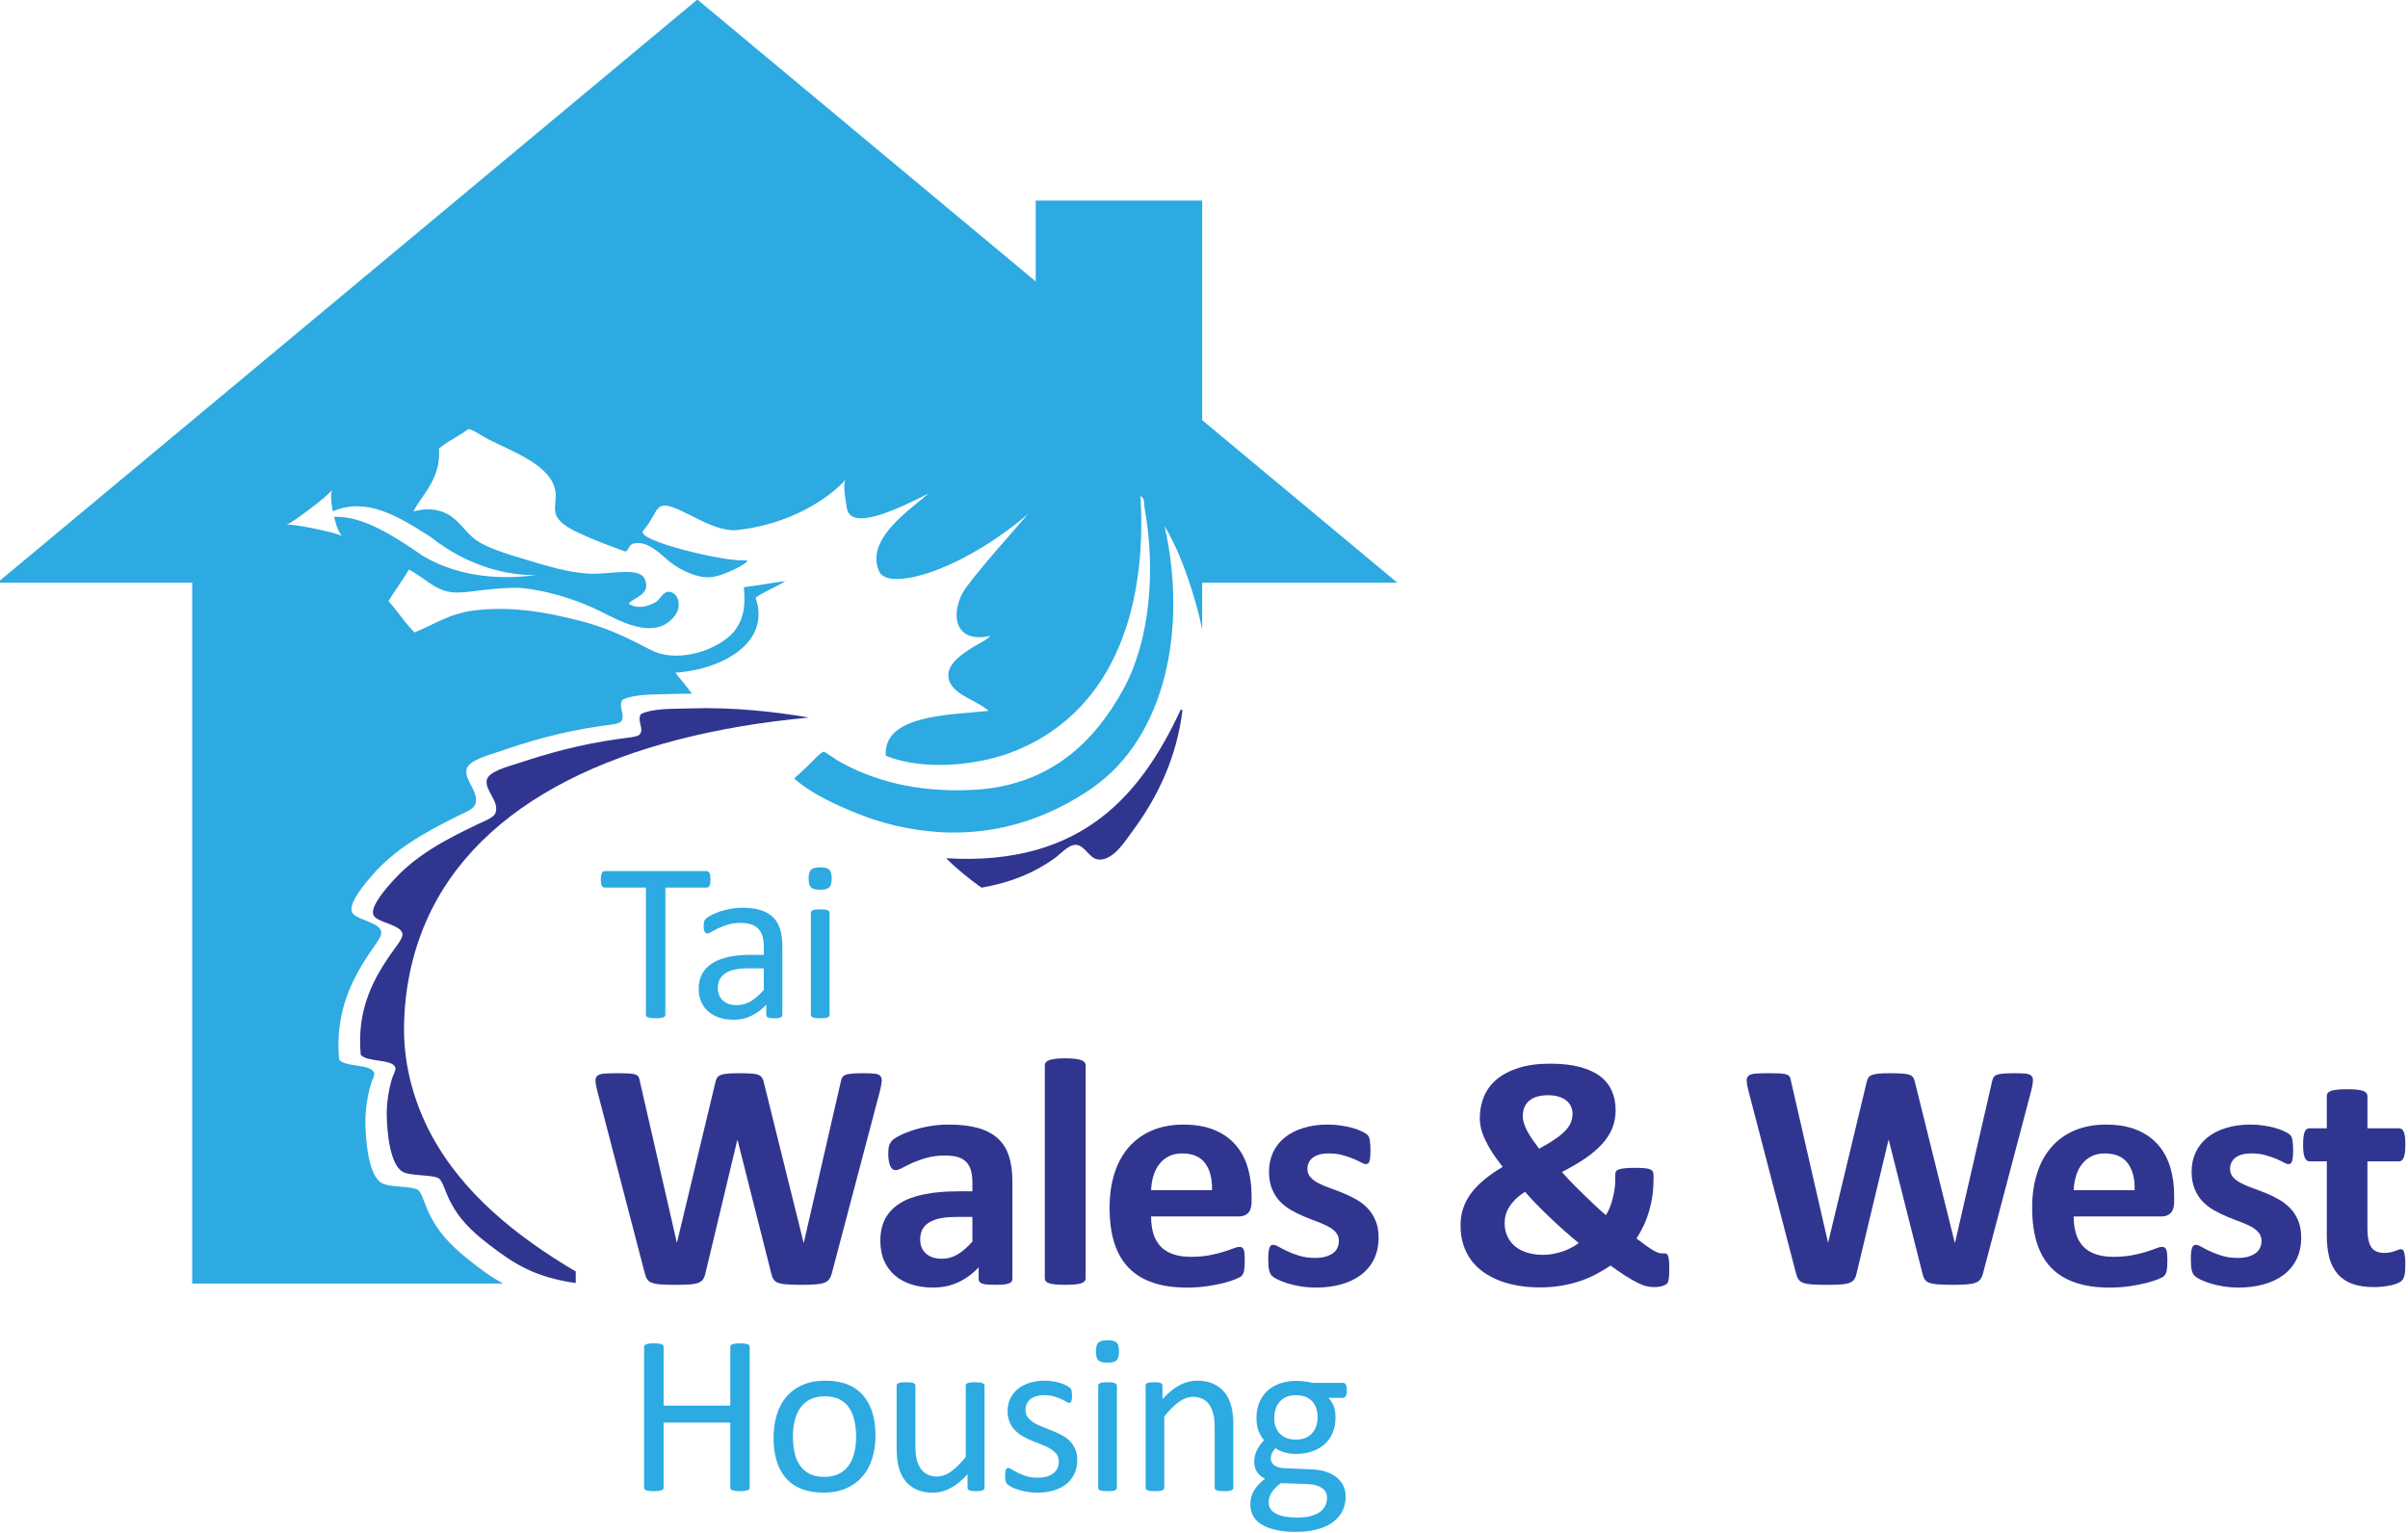 <?xml version="1.0" encoding="utf-8"?>
<!-- Generator: Adobe Illustrator 16.0.0, SVG Export Plug-In . SVG Version: 6.00 Build 0)  -->
<!DOCTYPE svg PUBLIC "-//W3C//DTD SVG 1.1//EN" "http://www.w3.org/Graphics/SVG/1.1/DTD/svg11.dtd">
<svg version="1.1" id="Layer_1" xmlns="http://www.w3.org/2000/svg" xmlns:xlink="http://www.w3.org/1999/xlink" x="0px" y="0px"
	 width="300px" height="191px" viewBox="0 0 300 191" enable-background="new 0 0 300 191" xml:space="preserve">
<path fill="#2CAAE1" d="M88.516,109.596c0,0.18-0.012,0.334-0.031,0.467c-0.017,0.135-0.051,0.238-0.091,0.316
	c-0.044,0.08-0.091,0.142-0.155,0.175c-0.061,0.038-0.129,0.058-0.207,0.058h-5.136v15.835c0,0.075-0.015,0.139-0.055,0.192
	c-0.038,0.059-0.105,0.102-0.199,0.136c-0.091,0.034-0.216,0.064-0.371,0.084c-0.155,0.023-0.351,0.038-0.583,0.038
	c-0.228,0-0.419-0.015-0.583-0.038c-0.158-0.02-0.287-0.05-0.377-0.084c-0.099-0.034-0.162-0.077-0.2-0.136
	c-0.041-0.054-0.058-0.117-0.058-0.192v-15.835h-5.133c-0.077,0-0.145-0.02-0.206-0.058c-0.061-0.033-0.11-0.095-0.148-0.175
	c-0.04-0.078-0.067-0.182-0.091-0.316c-0.026-0.133-0.038-0.287-0.038-0.467s0.011-0.335,0.038-0.471
	c0.023-0.138,0.051-0.248,0.091-0.332c0.038-0.086,0.087-0.146,0.148-0.184c0.061-0.035,0.129-0.055,0.206-0.055h12.695
	c0.078,0,0.146,0.02,0.207,0.055c0.064,0.038,0.11,0.098,0.155,0.184c0.04,0.084,0.074,0.194,0.091,0.332
	C88.504,109.261,88.516,109.416,88.516,109.596"/>
<path fill="#2CAAE1" d="M97.468,126.471c0,0.115-0.036,0.199-0.11,0.258c-0.074,0.055-0.18,0.098-0.312,0.123
	c-0.13,0.028-0.323,0.045-0.577,0.045c-0.243,0-0.439-0.017-0.587-0.045c-0.145-0.025-0.25-0.068-0.315-0.123
	c-0.064-0.059-0.101-0.143-0.101-0.258v-1.27c-0.554,0.592-1.172,1.054-1.856,1.385c-0.68,0.332-1.402,0.494-2.162,0.494
	c-0.669,0-1.273-0.09-1.813-0.262c-0.541-0.174-1.003-0.425-1.385-0.76c-0.377-0.331-0.678-0.729-0.887-1.209
	c-0.213-0.479-0.318-1.025-0.318-1.637c0-0.718,0.148-1.334,0.436-1.861c0.292-0.526,0.714-0.967,1.256-1.313
	c0.547-0.349,1.217-0.612,2.003-0.782c0.79-0.179,1.682-0.263,2.668-0.263h1.75v-0.988c0-0.487-0.051-0.922-0.154-1.299
	c-0.104-0.374-0.272-0.689-0.503-0.938c-0.232-0.254-0.526-0.436-0.894-0.561c-0.37-0.133-0.818-0.197-1.355-0.197
	c-0.574,0-1.086,0.068-1.547,0.21c-0.455,0.132-0.854,0.284-1.199,0.45c-0.345,0.165-0.628,0.316-0.861,0.449
	c-0.229,0.138-0.402,0.205-0.513,0.205c-0.078,0-0.142-0.021-0.2-0.054c-0.054-0.04-0.108-0.095-0.148-0.169
	c-0.044-0.078-0.071-0.173-0.092-0.29c-0.02-0.118-0.026-0.247-0.026-0.389c0-0.235,0.013-0.423,0.048-0.558
	c0.033-0.139,0.111-0.268,0.239-0.389s0.348-0.266,0.66-0.433c0.31-0.161,0.665-0.313,1.07-0.452c0.4-0.131,0.847-0.247,1.331-0.338
	c0.475-0.087,0.958-0.132,1.448-0.132c0.915,0,1.688,0.106,2.33,0.309c0.642,0.21,1.156,0.513,1.55,0.912
	c0.396,0.4,0.68,0.898,0.862,1.489c0.182,0.59,0.266,1.282,0.266,2.072V126.471z M95.156,120.672h-1.991
	c-0.638,0-1.195,0.056-1.664,0.166c-0.47,0.104-0.862,0.264-1.172,0.48c-0.307,0.209-0.538,0.461-0.683,0.764
	c-0.145,0.293-0.219,0.631-0.219,1.019c0,0.654,0.209,1.183,0.628,1.575c0.419,0.387,1.002,0.583,1.756,0.583
	c0.612,0,1.179-0.155,1.702-0.466c0.521-0.311,1.07-0.783,1.643-1.426V120.672z"/>
<path fill="#2CAAE1" d="M103.619,109.472c0,0.542-0.101,0.913-0.31,1.113c-0.206,0.196-0.589,0.295-1.141,0.295
	c-0.544,0-0.923-0.096-1.122-0.288c-0.203-0.191-0.305-0.557-0.305-1.094c0-0.544,0.102-0.918,0.312-1.114
	c0.206-0.2,0.583-0.297,1.141-0.297c0.547,0,0.918,0.097,1.121,0.29C103.518,108.568,103.619,108.934,103.619,109.472
	 M103.352,126.458c0,0.074-0.02,0.138-0.056,0.192c-0.038,0.05-0.099,0.094-0.187,0.136c-0.084,0.032-0.2,0.06-0.351,0.084
	c-0.148,0.017-0.341,0.026-0.577,0.026c-0.226,0-0.412-0.01-0.564-0.026c-0.148-0.024-0.271-0.052-0.358-0.084
	c-0.092-0.042-0.152-0.086-0.187-0.136c-0.033-0.055-0.048-0.118-0.048-0.192V113.76c0-0.066,0.015-0.126,0.048-0.179
	c0.035-0.062,0.094-0.108,0.187-0.148c0.087-0.034,0.209-0.064,0.358-0.083c0.152-0.02,0.338-0.029,0.564-0.029
	c0.236,0,0.429,0.01,0.577,0.029c0.151,0.019,0.267,0.049,0.351,0.083c0.087,0.04,0.148,0.087,0.187,0.148
	c0.036,0.053,0.056,0.112,0.056,0.179V126.458z"/>
<path fill="#30368F" d="M103.643,158.638c-0.081,0.325-0.193,0.582-0.334,0.772c-0.142,0.2-0.354,0.349-0.635,0.451
	c-0.284,0.1-0.645,0.168-1.09,0.197c-0.443,0.035-1.011,0.055-1.698,0.055c-0.764,0-1.382-0.02-1.849-0.055
	c-0.461-0.029-0.826-0.098-1.096-0.197c-0.271-0.103-0.467-0.251-0.585-0.451c-0.121-0.19-0.216-0.447-0.284-0.772l-4.18-16.554
	H91.85l-3.954,16.554c-0.071,0.312-0.162,0.563-0.287,0.76c-0.119,0.193-0.31,0.341-0.571,0.454
	c-0.267,0.106-0.625,0.178-1.073,0.207c-0.45,0.035-1.047,0.055-1.784,0.055c-0.783,0-1.408-0.02-1.87-0.055
	c-0.467-0.029-0.831-0.098-1.102-0.197c-0.267-0.103-0.465-0.251-0.583-0.451c-0.122-0.19-0.223-0.447-0.304-0.772l-5.938-22.796
	c-0.119-0.484-0.189-0.863-0.199-1.141c-0.013-0.273,0.064-0.486,0.23-0.635c0.168-0.148,0.445-0.239,0.83-0.273
	c0.383-0.033,0.916-0.052,1.604-0.052c0.631,0,1.134,0.012,1.507,0.031c0.364,0.021,0.648,0.067,0.836,0.142
	c0.187,0.071,0.315,0.184,0.382,0.322c0.068,0.142,0.122,0.343,0.162,0.597l4.583,20.009h0.021l4.764-19.867
	c0.054-0.257,0.125-0.465,0.209-0.628c0.093-0.158,0.238-0.284,0.447-0.374c0.209-0.086,0.493-0.146,0.857-0.18
	c0.364-0.033,0.851-0.052,1.456-0.052c0.645,0,1.157,0.019,1.542,0.045c0.386,0.028,0.683,0.081,0.892,0.169
	c0.206,0.088,0.358,0.209,0.45,0.375c0.098,0.158,0.168,0.374,0.226,0.645l4.927,19.867h0.036l4.583-19.947
	c0.044-0.213,0.096-0.399,0.163-0.555c0.068-0.151,0.196-0.277,0.384-0.367c0.187-0.086,0.46-0.146,0.808-0.18
	c0.348-0.033,0.841-0.052,1.472-0.052c0.594,0,1.054,0.019,1.384,0.052c0.328,0.034,0.57,0.125,0.716,0.273
	c0.153,0.148,0.214,0.367,0.193,0.651c-0.02,0.293-0.091,0.688-0.209,1.186L103.643,158.638z"/>
<path fill="#30368F" d="M126.13,159.363c0,0.191-0.068,0.336-0.203,0.448c-0.135,0.104-0.344,0.182-0.635,0.232
	c-0.29,0.044-0.719,0.067-1.283,0.067c-0.605,0-1.044-0.023-1.321-0.067c-0.277-0.051-0.473-0.128-0.587-0.232
	c-0.115-0.112-0.173-0.257-0.173-0.448v-1.434c-0.739,0.797-1.583,1.415-2.533,1.862c-0.948,0.441-2.002,0.664-3.161,0.664
	c-0.955,0-1.831-0.125-2.633-0.374c-0.8-0.251-1.493-0.618-2.078-1.111c-0.587-0.493-1.039-1.102-1.363-1.827
	c-0.325-0.726-0.483-1.573-0.483-2.543c0-1.05,0.203-1.962,0.615-2.735c0.409-0.773,1.022-1.415,1.837-1.918
	c0.81-0.508,1.827-0.879,3.039-1.121c1.208-0.244,2.613-0.366,4.218-0.366h1.76v-1.087c0-0.566-0.061-1.061-0.172-1.485
	c-0.119-0.426-0.305-0.773-0.567-1.061c-0.264-0.28-0.612-0.493-1.047-0.625c-0.438-0.135-0.982-0.202-1.627-0.202
	c-0.848,0-1.604,0.094-2.274,0.287c-0.665,0.183-1.253,0.395-1.763,0.621c-0.513,0.226-0.941,0.436-1.283,0.628
	c-0.345,0.19-0.625,0.28-0.844,0.28c-0.142,0-0.274-0.047-0.393-0.142c-0.11-0.091-0.205-0.229-0.28-0.405
	c-0.074-0.168-0.127-0.388-0.168-0.642c-0.044-0.257-0.064-0.541-0.064-0.851c0-0.419,0.034-0.748,0.105-0.986
	c0.064-0.248,0.191-0.463,0.381-0.66c0.187-0.194,0.516-0.41,0.989-0.643c0.47-0.237,1.024-0.457,1.656-0.66
	c0.631-0.202,1.322-0.367,2.069-0.492c0.75-0.129,1.517-0.193,2.31-0.193c1.415,0,2.624,0.135,3.626,0.416
	c1.001,0.273,1.827,0.695,2.474,1.272c0.645,0.571,1.113,1.308,1.412,2.21c0.3,0.9,0.445,1.972,0.445,3.207V159.363z
	 M121.146,151.652h-1.941c-0.821,0-1.521,0.061-2.098,0.178c-0.577,0.126-1.05,0.306-1.415,0.551
	c-0.363,0.241-0.628,0.535-0.798,0.876c-0.168,0.345-0.252,0.739-0.252,1.183c0,0.752,0.239,1.342,0.719,1.775
	c0.477,0.432,1.141,0.648,1.989,0.648c0.712,0,1.369-0.187,1.969-0.548c0.599-0.364,1.206-0.89,1.827-1.593V151.652z"/>
<path fill="#30368F" d="M135.256,159.305c0,0.133-0.043,0.254-0.122,0.352c-0.086,0.103-0.225,0.187-0.416,0.258
	c-0.194,0.064-0.455,0.115-0.778,0.148c-0.32,0.033-0.735,0.049-1.228,0.049c-0.5,0-0.912-0.016-1.235-0.049
	c-0.325-0.033-0.581-0.084-0.776-0.148c-0.196-0.071-0.335-0.155-0.416-0.258c-0.078-0.098-0.119-0.219-0.119-0.352v-26.553
	c0-0.132,0.042-0.258,0.119-0.363c0.081-0.106,0.219-0.197,0.416-0.271c0.196-0.074,0.452-0.132,0.776-0.17
	c0.323-0.039,0.735-0.064,1.235-0.064c0.493,0,0.908,0.025,1.228,0.064c0.323,0.038,0.584,0.096,0.778,0.17
	c0.191,0.074,0.33,0.165,0.416,0.271c0.079,0.105,0.122,0.231,0.122,0.363V159.305z"/>
<path fill="#30368F" d="M155.927,149.775c0,0.615-0.139,1.076-0.415,1.373c-0.277,0.296-0.656,0.441-1.142,0.441h-10.962
	c0,0.77,0.089,1.466,0.267,2.091c0.185,0.628,0.475,1.157,0.874,1.601c0.392,0.433,0.904,0.764,1.534,0.993
	c0.626,0.229,1.375,0.349,2.252,0.349c0.888,0,1.666-0.064,2.339-0.197c0.673-0.128,1.253-0.267,1.747-0.422
	c0.488-0.154,0.897-0.3,1.221-0.426c0.33-0.128,0.587-0.192,0.788-0.192c0.125,0,0.221,0.028,0.3,0.071
	c0.086,0.051,0.152,0.131,0.208,0.254c0.053,0.121,0.086,0.293,0.109,0.516c0.016,0.219,0.029,0.5,0.029,0.838
	c0,0.293-0.01,0.547-0.02,0.757c-0.014,0.21-0.036,0.384-0.063,0.532s-0.066,0.273-0.119,0.373
	c-0.053,0.104-0.125,0.203-0.215,0.293c-0.085,0.095-0.326,0.227-0.719,0.387c-0.386,0.161-0.884,0.319-1.487,0.478
	c-0.61,0.151-1.299,0.287-2.084,0.402c-0.778,0.112-1.612,0.169-2.503,0.169c-1.604,0-3.001-0.198-4.208-0.607
	c-1.204-0.402-2.209-1.014-3.018-1.834s-1.412-1.857-1.811-3.113c-0.396-1.25-0.59-2.715-0.59-4.4c0-1.598,0.205-3.043,0.623-4.33
	c0.416-1.287,1.022-2.373,1.814-3.271c0.802-0.893,1.768-1.575,2.902-2.05c1.138-0.47,2.417-0.706,3.842-0.706
	c1.51,0,2.8,0.223,3.868,0.668c1.072,0.443,1.949,1.061,2.635,1.849c0.687,0.784,1.194,1.718,1.515,2.792
	c0.322,1.08,0.487,2.248,0.487,3.519V149.775z M151,148.321c0.036-1.428-0.247-2.546-0.864-3.364
	c-0.606-0.814-1.557-1.218-2.833-1.218c-0.646,0-1.207,0.116-1.685,0.36c-0.479,0.243-0.878,0.568-1.194,0.983
	c-0.313,0.409-0.557,0.891-0.726,1.451c-0.168,0.558-0.264,1.152-0.29,1.787H151z"/>
<path fill="#30368F" d="M171.751,154.217c0,1.021-0.191,1.924-0.577,2.705c-0.38,0.781-0.924,1.432-1.623,1.959
	c-0.699,0.526-1.53,0.918-2.483,1.178c-0.96,0.268-1.995,0.396-3.11,0.396c-0.676,0-1.318-0.052-1.932-0.152
	c-0.607-0.099-1.161-0.23-1.64-0.383c-0.484-0.154-0.894-0.313-1.217-0.471c-0.32-0.167-0.558-0.315-0.709-0.457
	c-0.142-0.146-0.261-0.365-0.337-0.665c-0.082-0.302-0.121-0.753-0.121-1.345c0-0.392,0.013-0.706,0.039-0.939
	c0.026-0.235,0.066-0.425,0.122-0.566c0.053-0.139,0.119-0.232,0.198-0.28c0.082-0.048,0.185-0.071,0.303-0.071
	c0.152,0,0.369,0.084,0.656,0.251c0.291,0.171,0.65,0.354,1.085,0.558c0.429,0.201,0.927,0.391,1.501,0.563
	c0.574,0.175,1.224,0.263,1.949,0.263c0.458,0,0.864-0.049,1.22-0.139c0.363-0.098,0.67-0.232,0.931-0.404
	c0.26-0.177,0.461-0.396,0.594-0.67c0.138-0.267,0.204-0.573,0.204-0.925c0-0.405-0.129-0.753-0.369-1.04
	c-0.251-0.291-0.581-0.548-0.996-0.758c-0.406-0.215-0.874-0.416-1.389-0.606c-0.521-0.187-1.052-0.399-1.6-0.628
	c-0.544-0.228-1.075-0.49-1.593-0.788c-0.518-0.294-0.982-0.658-1.395-1.087c-0.409-0.429-0.739-0.948-0.99-1.553
	c-0.25-0.612-0.372-1.334-0.372-2.182c0-0.865,0.171-1.656,0.505-2.375c0.336-0.719,0.82-1.334,1.45-1.847
	c0.637-0.513,1.408-0.909,2.315-1.192s1.93-0.426,3.061-0.426c0.567,0,1.111,0.041,1.643,0.125c0.534,0.078,1.016,0.181,1.444,0.301
	c0.429,0.122,0.795,0.254,1.088,0.396c0.294,0.139,0.515,0.263,0.641,0.361c0.128,0.101,0.218,0.206,0.273,0.304
	c0.053,0.102,0.089,0.223,0.122,0.364c0.026,0.144,0.046,0.315,0.065,0.527c0.021,0.206,0.03,0.464,0.03,0.773
	c0,0.364-0.01,0.661-0.03,0.891c-0.02,0.228-0.049,0.409-0.099,0.544s-0.108,0.228-0.191,0.273
	c-0.082,0.049-0.175,0.068-0.283,0.068c-0.119,0-0.311-0.068-0.564-0.21c-0.257-0.142-0.577-0.296-0.959-0.455
	c-0.387-0.163-0.828-0.312-1.333-0.453c-0.508-0.142-1.081-0.213-1.728-0.213c-0.455,0-0.854,0.048-1.191,0.142
	c-0.333,0.096-0.609,0.23-0.827,0.406c-0.218,0.171-0.376,0.377-0.485,0.615c-0.105,0.232-0.161,0.486-0.161,0.756
	c0,0.414,0.129,0.766,0.383,1.049c0.254,0.281,0.59,0.531,1.012,0.748c0.416,0.219,0.891,0.415,1.422,0.607
	c0.534,0.186,1.068,0.391,1.619,0.613c0.541,0.225,1.082,0.483,1.609,0.779c0.534,0.297,1.013,0.657,1.428,1.09
	c0.413,0.429,0.752,0.944,1.006,1.543C171.619,152.684,171.751,153.396,171.751,154.217"/>
<path fill="#30368F" d="M181.961,152.701c0-0.752,0.105-1.461,0.333-2.131c0.221-0.664,0.554-1.296,0.996-1.886
	c0.445-0.593,0.993-1.156,1.649-1.695c0.652-0.538,1.408-1.062,2.271-1.575c-0.487-0.618-0.91-1.201-1.27-1.749
	c-0.35-0.544-0.646-1.063-0.884-1.563c-0.237-0.496-0.409-0.97-0.527-1.425c-0.112-0.45-0.168-0.898-0.168-1.343
	c0-0.938,0.168-1.824,0.504-2.652c0.34-0.828,0.861-1.544,1.573-2.152c0.713-0.606,1.626-1.083,2.728-1.441
	c1.104-0.357,2.431-0.537,3.974-0.537c1.418,0,2.636,0.135,3.658,0.406c1.021,0.27,1.863,0.647,2.525,1.141
	c0.66,0.493,1.151,1.095,1.472,1.813c0.326,0.723,0.487,1.534,0.487,2.435c0,0.808-0.142,1.555-0.412,2.242
	c-0.28,0.686-0.695,1.339-1.256,1.955c-0.558,0.622-1.254,1.218-2.088,1.791c-0.838,0.57-1.817,1.145-2.932,1.725
	c0.369,0.42,0.771,0.857,1.22,1.321c0.452,0.47,0.92,0.932,1.398,1.396c0.475,0.461,0.956,0.925,1.441,1.383
	c0.484,0.457,0.956,0.883,1.415,1.27c0.178-0.266,0.333-0.576,0.478-0.928c0.139-0.348,0.258-0.719,0.356-1.106
	c0.105-0.396,0.185-0.792,0.247-1.197c0.057-0.401,0.089-0.796,0.089-1.188v-0.625c0-0.151,0.027-0.276,0.08-0.386
	c0.056-0.107,0.168-0.196,0.336-0.259c0.172-0.073,0.409-0.122,0.729-0.148c0.311-0.038,0.719-0.058,1.217-0.058
	c0.476,0,0.864,0.01,1.171,0.033c0.311,0.024,0.558,0.064,0.739,0.129c0.185,0.066,0.307,0.161,0.383,0.273
	c0.072,0.113,0.111,0.259,0.111,0.436v0.645c0,0.646-0.046,1.301-0.142,1.959c-0.092,0.659-0.23,1.299-0.409,1.926
	c-0.188,0.63-0.412,1.225-0.683,1.799c-0.267,0.57-0.563,1.108-0.89,1.604c0.475,0.364,0.884,0.668,1.227,0.912
	c0.346,0.239,0.637,0.432,0.874,0.573c0.244,0.143,0.445,0.239,0.61,0.291c0.158,0.054,0.296,0.08,0.405,0.08h0.409
	c0.128,0,0.233,0.051,0.316,0.143c0.079,0.092,0.142,0.264,0.178,0.508c0.04,0.238,0.063,0.597,0.063,1.064
	c0,0.502-0.013,0.893-0.032,1.173c-0.023,0.284-0.05,0.493-0.103,0.628c-0.043,0.133-0.122,0.244-0.237,0.332
	c-0.115,0.087-0.307,0.168-0.574,0.245c-0.271,0.073-0.597,0.109-0.973,0.109c-0.297,0-0.604-0.036-0.917-0.109
	c-0.32-0.077-0.686-0.219-1.102-0.425c-0.419-0.213-0.9-0.485-1.454-0.832c-0.551-0.342-1.19-0.781-1.92-1.318
	c-0.633,0.429-1.286,0.813-1.959,1.157c-0.669,0.345-1.375,0.632-2.104,0.86c-0.739,0.229-1.494,0.402-2.275,0.525
	c-0.778,0.121-1.616,0.181-2.5,0.181c-0.878,0-1.735-0.065-2.569-0.201c-0.834-0.135-1.619-0.338-2.348-0.614
	c-0.736-0.277-1.405-0.625-2.012-1.041c-0.604-0.419-1.125-0.912-1.557-1.482c-0.43-0.574-0.766-1.229-1.01-1.963
	C182.08,154.401,181.961,153.59,181.961,152.701 M187.452,152.418c0,0.582,0.105,1.111,0.323,1.594
	c0.211,0.486,0.524,0.906,0.923,1.257c0.406,0.349,0.911,0.618,1.511,0.814c0.594,0.196,1.286,0.294,2.068,0.294
	c0.405,0,0.805-0.035,1.2-0.112c0.393-0.074,0.785-0.175,1.174-0.3c0.379-0.129,0.742-0.284,1.089-0.464
	c0.343-0.181,0.662-0.384,0.952-0.597c-0.6-0.486-1.21-1-1.823-1.547c-0.61-0.547-1.207-1.092-1.781-1.646
	c-0.587-0.55-1.134-1.101-1.668-1.644c-0.535-0.547-1.006-1.061-1.422-1.544c-0.475,0.295-0.867,0.602-1.184,0.919
	c-0.317,0.317-0.577,0.631-0.778,0.959c-0.201,0.316-0.35,0.648-0.442,0.989C187.498,151.727,187.452,152.068,187.452,152.418
	 M189.715,139.072c0,0.283,0.042,0.574,0.138,0.877c0.096,0.306,0.225,0.622,0.393,0.953c0.172,0.328,0.383,0.675,0.637,1.051
	c0.261,0.364,0.548,0.767,0.871,1.199c0.794-0.433,1.454-0.828,1.988-1.192c0.531-0.364,0.96-0.72,1.279-1.058
	c0.327-0.344,0.555-0.689,0.689-1.033c0.132-0.342,0.204-0.696,0.204-1.061c0-0.321-0.063-0.625-0.188-0.905
	c-0.119-0.284-0.307-0.532-0.564-0.735c-0.25-0.209-0.573-0.376-0.946-0.5c-0.379-0.118-0.821-0.183-1.335-0.183
	c-0.564,0-1.043,0.067-1.445,0.196c-0.396,0.125-0.722,0.31-0.976,0.543c-0.254,0.236-0.445,0.514-0.567,0.827
	C189.773,138.37,189.715,138.711,189.715,139.072"/>
<path fill="#30368F" d="M247.065,158.638c-0.079,0.325-0.191,0.582-0.333,0.772c-0.139,0.2-0.353,0.349-0.64,0.451
	c-0.277,0.1-0.644,0.168-1.085,0.197c-0.445,0.035-1.013,0.055-1.695,0.055c-0.771,0-1.385-0.02-1.851-0.055
	c-0.465-0.029-0.831-0.098-1.098-0.197c-0.271-0.103-0.465-0.251-0.587-0.451c-0.119-0.19-0.215-0.447-0.284-0.772l-4.175-16.554
	h-0.043l-3.961,16.554c-0.063,0.312-0.158,0.563-0.28,0.76c-0.122,0.193-0.31,0.341-0.574,0.454
	c-0.267,0.106-0.616,0.178-1.071,0.207c-0.452,0.035-1.046,0.055-1.784,0.055c-0.785,0-1.405-0.02-1.867-0.055
	c-0.468-0.029-0.831-0.098-1.101-0.197c-0.271-0.103-0.469-0.251-0.584-0.451c-0.126-0.19-0.225-0.447-0.307-0.772l-5.937-22.796
	c-0.122-0.484-0.188-0.863-0.201-1.141c-0.014-0.273,0.063-0.486,0.234-0.635c0.165-0.148,0.441-0.239,0.824-0.273
	c0.386-0.033,0.917-0.052,1.606-0.052c0.633,0,1.134,0.012,1.507,0.031c0.369,0.021,0.646,0.067,0.831,0.142
	c0.194,0.071,0.323,0.184,0.389,0.322c0.066,0.142,0.119,0.343,0.159,0.597l4.587,20.009h0.017l4.766-19.867
	c0.053-0.257,0.125-0.465,0.214-0.628c0.086-0.158,0.231-0.284,0.445-0.374c0.208-0.086,0.492-0.146,0.854-0.18
	c0.362-0.033,0.851-0.052,1.458-0.052c0.646,0,1.16,0.019,1.543,0.045c0.383,0.028,0.68,0.081,0.888,0.169
	c0.211,0.088,0.359,0.209,0.458,0.375c0.089,0.158,0.168,0.374,0.218,0.645l4.924,19.867h0.043l4.584-19.947
	c0.036-0.213,0.096-0.399,0.161-0.555c0.069-0.151,0.195-0.277,0.387-0.367c0.188-0.086,0.451-0.146,0.808-0.18
	c0.35-0.033,0.838-0.052,1.474-0.052c0.588,0,1.053,0.019,1.382,0.052c0.33,0.034,0.567,0.125,0.716,0.273s0.211,0.367,0.191,0.651
	c-0.02,0.293-0.089,0.688-0.211,1.186L247.065,158.638z"/>
<path fill="#30368F" d="M270.87,149.775c0,0.615-0.142,1.076-0.419,1.373c-0.271,0.296-0.656,0.441-1.138,0.441h-10.966
	c0,0.77,0.089,1.466,0.273,2.091c0.186,0.628,0.469,1.157,0.868,1.601c0.396,0.433,0.906,0.764,1.536,0.993
	c0.624,0.229,1.375,0.349,2.249,0.349c0.888,0,1.673-0.064,2.342-0.197c0.673-0.128,1.257-0.267,1.751-0.422
	c0.488-0.154,0.895-0.3,1.221-0.426c0.323-0.128,0.584-0.192,0.785-0.192c0.122,0,0.221,0.028,0.303,0.071
	c0.079,0.051,0.146,0.131,0.205,0.254c0.053,0.121,0.086,0.293,0.112,0.516c0.016,0.219,0.029,0.5,0.029,0.838
	c0,0.293-0.01,0.547-0.02,0.757c-0.017,0.21-0.04,0.384-0.063,0.532c-0.03,0.148-0.066,0.273-0.126,0.373
	c-0.046,0.104-0.118,0.203-0.208,0.293c-0.089,0.095-0.323,0.227-0.715,0.387c-0.393,0.161-0.895,0.319-1.498,0.478
	c-0.6,0.151-1.302,0.287-2.081,0.402c-0.777,0.112-1.612,0.169-2.499,0.169c-1.604,0-3.008-0.198-4.212-0.607
	c-1.207-0.402-2.213-1.014-3.021-1.834c-0.809-0.82-1.408-1.857-1.805-3.113c-0.396-1.25-0.597-2.715-0.597-4.4
	c0-1.598,0.211-3.043,0.627-4.33c0.412-1.287,1.025-2.373,1.817-3.271c0.794-0.893,1.758-1.575,2.898-2.05
	c1.135-0.47,2.417-0.706,3.842-0.706c1.511,0,2.8,0.223,3.872,0.668c1.065,0.443,1.946,1.061,2.635,1.849
	c0.683,0.784,1.188,1.718,1.514,2.792c0.323,1.08,0.485,2.248,0.485,3.519V149.775z M265.939,148.321
	c0.043-1.428-0.244-2.546-0.857-3.364c-0.61-0.814-1.557-1.218-2.836-1.218c-0.644,0-1.207,0.116-1.682,0.36
	c-0.482,0.243-0.878,0.568-1.191,0.983c-0.323,0.409-0.563,0.891-0.731,1.451c-0.165,0.558-0.268,1.152-0.294,1.787H265.939z"/>
<path fill="#30368F" d="M286.693,154.217c0,1.021-0.191,1.924-0.577,2.705c-0.383,0.781-0.923,1.432-1.626,1.959
	c-0.695,0.526-1.526,0.918-2.483,1.178c-0.953,0.268-1.988,0.396-3.106,0.396c-0.669,0-1.315-0.052-1.926-0.152
	c-0.617-0.099-1.164-0.23-1.649-0.383c-0.484-0.154-0.887-0.313-1.21-0.471c-0.323-0.167-0.561-0.315-0.709-0.457
	c-0.146-0.146-0.261-0.365-0.34-0.665c-0.082-0.302-0.122-0.753-0.122-1.345c0-0.392,0.01-0.706,0.04-0.939
	c0.029-0.235,0.068-0.425,0.122-0.566c0.059-0.139,0.118-0.232,0.201-0.28c0.079-0.048,0.185-0.071,0.303-0.071
	c0.148,0,0.366,0.084,0.653,0.251c0.293,0.171,0.653,0.354,1.082,0.558c0.429,0.201,0.933,0.391,1.504,0.563
	c0.573,0.175,1.223,0.263,1.952,0.263c0.455,0,0.86-0.049,1.217-0.139c0.359-0.098,0.669-0.232,0.93-0.404
	c0.264-0.177,0.462-0.396,0.594-0.67c0.136-0.267,0.208-0.573,0.208-0.925c0-0.405-0.129-0.753-0.373-1.04
	c-0.254-0.291-0.583-0.548-0.992-0.758c-0.412-0.215-0.874-0.416-1.392-0.606c-0.524-0.187-1.049-0.399-1.597-0.628
	c-0.547-0.228-1.075-0.49-1.6-0.788c-0.515-0.294-0.979-0.658-1.392-1.087c-0.409-0.429-0.738-0.948-0.986-1.553
	c-0.247-0.612-0.376-1.334-0.376-2.182c0-0.865,0.169-1.656,0.505-2.375c0.34-0.719,0.821-1.334,1.454-1.847
	c0.63-0.513,1.408-0.909,2.313-1.192c0.906-0.283,1.929-0.426,3.061-0.426c0.566,0,1.114,0.041,1.646,0.125
	c0.53,0.078,1.013,0.181,1.441,0.301c0.435,0.122,0.794,0.254,1.088,0.396c0.3,0.139,0.511,0.263,0.64,0.361
	c0.129,0.101,0.218,0.206,0.271,0.304c0.056,0.102,0.099,0.223,0.125,0.364c0.03,0.144,0.043,0.315,0.069,0.527
	c0.017,0.206,0.033,0.464,0.033,0.773c0,0.364-0.017,0.661-0.033,0.891c-0.026,0.228-0.053,0.409-0.102,0.544
	c-0.05,0.135-0.109,0.228-0.191,0.273c-0.079,0.049-0.175,0.068-0.284,0.068c-0.122,0-0.307-0.068-0.567-0.21
	c-0.254-0.142-0.573-0.296-0.956-0.455c-0.383-0.163-0.831-0.312-1.329-0.453c-0.511-0.142-1.082-0.213-1.728-0.213
	c-0.459,0-0.854,0.048-1.194,0.142c-0.333,0.096-0.61,0.23-0.828,0.406c-0.214,0.171-0.372,0.377-0.484,0.615
	c-0.108,0.232-0.158,0.486-0.158,0.756c0,0.414,0.125,0.766,0.376,1.049c0.261,0.281,0.601,0.531,1.019,0.748
	c0.416,0.219,0.891,0.415,1.422,0.607c0.527,0.186,1.065,0.391,1.612,0.613c0.545,0.225,1.089,0.483,1.616,0.779
	c0.527,0.297,1.01,0.657,1.422,1.09c0.418,0.429,0.758,0.944,1.012,1.543C286.564,152.684,286.693,153.396,286.693,154.217"/>
<path fill="#30368F" d="M299.671,157.529c0,0.592-0.036,1.047-0.108,1.362c-0.073,0.316-0.169,0.536-0.297,0.667
	c-0.119,0.129-0.297,0.241-0.531,0.342c-0.234,0.103-0.512,0.189-0.831,0.264c-0.313,0.071-0.656,0.129-1.029,0.168
	c-0.369,0.045-0.742,0.064-1.118,0.064c-1.009,0-1.886-0.128-2.628-0.384c-0.739-0.257-1.349-0.653-1.834-1.183
	c-0.484-0.534-0.844-1.201-1.071-2.01c-0.228-0.81-0.34-1.766-0.34-2.866v-9.228h-2.164c-0.254,0-0.448-0.158-0.583-0.475
	c-0.139-0.314-0.205-0.844-0.205-1.585c0-0.391,0.017-0.719,0.053-0.989c0.033-0.271,0.083-0.479,0.152-0.635
	c0.065-0.155,0.151-0.268,0.25-0.332c0.103-0.07,0.222-0.104,0.356-0.104h2.141v-4.016c0-0.135,0.036-0.257,0.108-0.367
	c0.076-0.105,0.208-0.196,0.406-0.271c0.19-0.074,0.451-0.128,0.784-0.161c0.33-0.035,0.739-0.051,1.221-0.051
	c0.498,0,0.913,0.016,1.243,0.051c0.33,0.033,0.587,0.087,0.778,0.161c0.188,0.074,0.323,0.165,0.402,0.271
	c0.082,0.11,0.122,0.232,0.122,0.367v4.016h3.915c0.135,0,0.254,0.033,0.355,0.104c0.1,0.064,0.185,0.177,0.251,0.332
	c0.069,0.155,0.115,0.364,0.155,0.635c0.032,0.271,0.046,0.599,0.046,0.989c0,0.741-0.069,1.271-0.201,1.585
	c-0.136,0.316-0.33,0.475-0.587,0.475h-3.935v8.461c0,0.979,0.155,1.719,0.465,2.211c0.311,0.49,0.857,0.739,1.655,0.739
	c0.268,0,0.512-0.026,0.726-0.073c0.215-0.047,0.406-0.102,0.574-0.162c0.168-0.062,0.313-0.114,0.426-0.158
	c0.118-0.049,0.221-0.074,0.313-0.074c0.079,0,0.158,0.025,0.227,0.074c0.08,0.044,0.136,0.138,0.179,0.279
	c0.039,0.143,0.072,0.335,0.112,0.578C299.657,156.84,299.671,157.148,299.671,157.529"/>
<path fill="#2CAAE1" d="M93.398,185.375c0,0.078-0.017,0.143-0.058,0.2c-0.036,0.056-0.101,0.101-0.198,0.135
	c-0.092,0.03-0.218,0.056-0.373,0.081c-0.155,0.023-0.345,0.036-0.571,0.036c-0.246,0-0.442-0.013-0.593-0.036
	c-0.152-0.025-0.274-0.051-0.365-0.081c-0.099-0.034-0.16-0.079-0.196-0.135c-0.041-0.058-0.058-0.122-0.058-0.2v-8.098h-8.311
	v8.098c0,0.078-0.021,0.143-0.055,0.2c-0.041,0.056-0.109,0.101-0.203,0.135c-0.094,0.03-0.219,0.056-0.371,0.081
	c-0.155,0.023-0.354,0.036-0.589,0.036c-0.226,0-0.417-0.013-0.577-0.036c-0.162-0.025-0.287-0.051-0.381-0.081
	c-0.094-0.034-0.158-0.079-0.196-0.135c-0.037-0.058-0.058-0.122-0.058-0.2v-17.523c0-0.074,0.021-0.139,0.058-0.199
	c0.038-0.055,0.102-0.101,0.196-0.132c0.094-0.034,0.219-0.062,0.381-0.084c0.16-0.023,0.352-0.033,0.577-0.033
	c0.234,0,0.434,0.01,0.589,0.033c0.152,0.022,0.277,0.05,0.371,0.084c0.094,0.031,0.162,0.077,0.203,0.132
	c0.033,0.061,0.055,0.125,0.055,0.199v7.313h8.311v-7.313c0-0.074,0.017-0.139,0.058-0.199c0.037-0.055,0.098-0.101,0.196-0.132
	c0.091-0.034,0.213-0.062,0.365-0.084c0.151-0.023,0.348-0.033,0.593-0.033c0.226,0,0.416,0.01,0.571,0.033
	c0.155,0.022,0.28,0.05,0.373,0.084c0.097,0.031,0.162,0.077,0.198,0.132c0.042,0.061,0.058,0.125,0.058,0.199V185.375z"/>
<path fill="#2CAAE1" d="M109.07,178.9c0,1.031-0.135,1.984-0.409,2.859c-0.272,0.867-0.678,1.621-1.219,2.245
	c-0.544,0.632-1.222,1.125-2.033,1.476c-0.813,0.355-1.756,0.529-2.83,0.529c-1.044,0-1.952-0.158-2.729-0.461
	c-0.776-0.313-1.425-0.764-1.941-1.357c-0.518-0.592-0.902-1.314-1.159-2.158c-0.252-0.848-0.377-1.808-0.377-2.878
	c0-1.037,0.132-1.988,0.405-2.86c0.266-0.867,0.668-1.621,1.209-2.25c0.539-0.629,1.215-1.117,2.026-1.464
	c0.81-0.353,1.751-0.521,2.836-0.521c1.044,0,1.953,0.151,2.732,0.463c0.773,0.307,1.418,0.76,1.938,1.354
	c0.518,0.591,0.905,1.311,1.166,2.155C108.946,176.883,109.07,177.835,109.07,178.9 M106.659,179.055
	c0-0.686-0.067-1.334-0.193-1.949c-0.127-0.607-0.338-1.145-0.635-1.607c-0.293-0.46-0.693-0.828-1.196-1.094
	c-0.503-0.267-1.128-0.402-1.876-0.402c-0.696,0-1.291,0.123-1.791,0.368c-0.497,0.243-0.909,0.589-1.229,1.037
	c-0.325,0.448-0.564,0.977-0.721,1.587c-0.155,0.611-0.232,1.279-0.232,2.006c0,0.696,0.064,1.352,0.189,1.959
	c0.129,0.612,0.341,1.145,0.642,1.605c0.3,0.451,0.699,0.816,1.205,1.083c0.503,0.271,1.128,0.4,1.878,0.4
	c0.683,0,1.276-0.12,1.779-0.362c0.503-0.248,0.915-0.592,1.24-1.034c0.32-0.443,0.561-0.97,0.709-1.578
	C106.582,180.463,106.659,179.787,106.659,179.055"/>
<path fill="#2CAAE1" d="M122.656,185.391c0,0.074-0.013,0.139-0.051,0.191c-0.029,0.047-0.09,0.096-0.175,0.135
	c-0.084,0.035-0.193,0.063-0.331,0.086c-0.135,0.016-0.304,0.026-0.5,0.026c-0.216,0-0.392-0.011-0.531-0.026
	c-0.133-0.023-0.242-0.051-0.32-0.086c-0.081-0.039-0.139-0.088-0.165-0.135c-0.028-0.053-0.041-0.117-0.041-0.191v-1.682
	c-0.726,0.805-1.443,1.385-2.149,1.752c-0.702,0.368-1.418,0.551-2.144,0.551c-0.844,0-1.557-0.142-2.134-0.426
	c-0.582-0.276-1.047-0.662-1.408-1.148c-0.354-0.482-0.612-1.049-0.767-1.695c-0.157-0.642-0.234-1.425-0.234-2.347v-7.707
	c0-0.071,0.018-0.138,0.051-0.185c0.031-0.055,0.094-0.103,0.189-0.146c0.094-0.041,0.216-0.067,0.365-0.081
	c0.151-0.018,0.338-0.024,0.567-0.024c0.226,0,0.416,0.007,0.564,0.024c0.148,0.014,0.271,0.04,0.361,0.081
	c0.087,0.043,0.148,0.091,0.186,0.146c0.043,0.047,0.058,0.113,0.058,0.185v7.396c0,0.744,0.053,1.339,0.162,1.787
	c0.112,0.445,0.273,0.828,0.496,1.142s0.5,0.563,0.841,0.731c0.338,0.177,0.732,0.261,1.183,0.261c0.583,0,1.164-0.206,1.743-0.616
	c0.58-0.416,1.195-1.021,1.843-1.82v-8.88c0-0.071,0.013-0.138,0.046-0.185c0.034-0.055,0.099-0.103,0.193-0.146
	c0.094-0.041,0.212-0.067,0.358-0.081c0.145-0.018,0.334-0.024,0.574-0.024c0.224,0,0.412,0.007,0.561,0.024
	c0.153,0.014,0.271,0.04,0.354,0.081c0.086,0.043,0.15,0.091,0.19,0.146c0.044,0.047,0.064,0.113,0.064,0.185V185.391z"/>
<path fill="#2CAAE1" d="M134.21,181.934c0,0.648-0.119,1.229-0.359,1.735c-0.242,0.508-0.583,0.937-1.022,1.282
	c-0.443,0.35-0.969,0.615-1.581,0.792c-0.612,0.179-1.283,0.267-2.02,0.267c-0.449,0-0.88-0.037-1.29-0.105
	c-0.409-0.07-0.777-0.158-1.102-0.267c-0.323-0.107-0.597-0.223-0.823-0.337c-0.226-0.121-0.393-0.227-0.497-0.318
	c-0.102-0.097-0.18-0.223-0.228-0.398c-0.043-0.165-0.066-0.397-0.066-0.688c0-0.18,0.007-0.332,0.026-0.453
	c0.02-0.123,0.04-0.223,0.071-0.297c0.026-0.074,0.068-0.129,0.119-0.164c0.053-0.029,0.11-0.046,0.178-0.046
	c0.103,0,0.257,0.062,0.457,0.191c0.206,0.125,0.452,0.264,0.749,0.412c0.297,0.153,0.648,0.29,1.05,0.419
	c0.406,0.125,0.873,0.189,1.398,0.189c0.396,0,0.75-0.045,1.07-0.125c0.321-0.084,0.599-0.213,0.831-0.378
	c0.236-0.165,0.422-0.371,0.547-0.625c0.128-0.255,0.189-0.558,0.189-0.905c0-0.354-0.092-0.658-0.273-0.9
	c-0.183-0.247-0.429-0.463-0.73-0.649c-0.3-0.188-0.638-0.354-1.016-0.503c-0.371-0.145-0.763-0.301-1.162-0.457
	c-0.401-0.161-0.79-0.34-1.171-0.545c-0.383-0.203-0.721-0.451-1.024-0.738c-0.3-0.293-0.544-0.641-0.726-1.045
	c-0.183-0.402-0.277-0.889-0.277-1.453c0-0.499,0.098-0.976,0.291-1.433c0.193-0.455,0.483-0.857,0.867-1.197
	c0.389-0.347,0.869-0.62,1.45-0.824c0.577-0.21,1.253-0.312,2.023-0.312c0.336,0,0.675,0.024,1.013,0.08
	c0.341,0.055,0.648,0.126,0.922,0.215c0.27,0.084,0.503,0.175,0.699,0.277c0.189,0.098,0.338,0.182,0.435,0.259
	c0.099,0.077,0.163,0.142,0.196,0.196c0.035,0.058,0.058,0.122,0.071,0.188c0.013,0.072,0.028,0.16,0.041,0.261
	c0.017,0.105,0.023,0.234,0.023,0.386c0,0.158-0.007,0.301-0.023,0.416c-0.013,0.117-0.034,0.213-0.067,0.287
	c-0.038,0.077-0.071,0.131-0.122,0.164c-0.048,0.033-0.097,0.048-0.151,0.048c-0.084,0-0.209-0.051-0.368-0.156
	c-0.163-0.104-0.369-0.211-0.622-0.33c-0.254-0.118-0.554-0.228-0.895-0.331c-0.348-0.104-0.736-0.155-1.179-0.155
	c-0.397,0-0.742,0.048-1.044,0.136c-0.3,0.087-0.549,0.216-0.742,0.381c-0.193,0.164-0.338,0.357-0.436,0.587
	c-0.103,0.224-0.148,0.47-0.148,0.73c0,0.367,0.094,0.675,0.28,0.925c0.188,0.247,0.436,0.467,0.735,0.656
	c0.3,0.188,0.642,0.356,1.027,0.506c0.384,0.155,0.78,0.307,1.181,0.469c0.399,0.156,0.792,0.338,1.183,0.534
	c0.392,0.2,0.737,0.438,1.037,0.719c0.303,0.284,0.544,0.622,0.73,1.021C134.118,180.92,134.21,181.39,134.21,181.934"/>
<path fill="#2CAAE1" d="M139.414,168.399c0,0.548-0.102,0.92-0.31,1.118c-0.208,0.195-0.59,0.297-1.145,0.297
	c-0.544,0-0.917-0.102-1.121-0.291c-0.201-0.191-0.304-0.557-0.304-1.093c0-0.544,0.103-0.922,0.31-1.114
	c0.208-0.2,0.59-0.297,1.141-0.297c0.547,0,0.92,0.097,1.121,0.287C139.312,167.502,139.414,167.867,139.414,168.399
	 M139.147,185.391c0,0.074-0.016,0.139-0.059,0.191c-0.036,0.047-0.096,0.096-0.182,0.135c-0.085,0.035-0.201,0.063-0.356,0.086
	c-0.152,0.016-0.343,0.026-0.577,0.026c-0.224,0-0.412-0.011-0.564-0.026c-0.148-0.023-0.271-0.051-0.359-0.086
	c-0.089-0.039-0.148-0.088-0.185-0.135c-0.033-0.053-0.046-0.117-0.046-0.191v-12.702c0-0.064,0.013-0.124,0.046-0.182
	c0.036-0.054,0.095-0.099,0.185-0.139c0.089-0.038,0.211-0.063,0.359-0.084c0.152-0.024,0.34-0.031,0.564-0.031
	c0.234,0,0.425,0.007,0.577,0.031c0.155,0.021,0.271,0.046,0.356,0.084c0.086,0.04,0.146,0.085,0.182,0.139
	c0.043,0.058,0.059,0.117,0.059,0.182V185.391z"/>
<path fill="#2CAAE1" d="M153.661,185.391c0,0.074-0.017,0.139-0.056,0.191c-0.04,0.047-0.1,0.096-0.188,0.135
	c-0.079,0.035-0.194,0.063-0.35,0.086c-0.151,0.016-0.339,0.026-0.563,0.026c-0.237,0-0.426-0.011-0.577-0.026
	c-0.148-0.023-0.268-0.051-0.353-0.086c-0.083-0.039-0.148-0.088-0.186-0.135c-0.036-0.053-0.059-0.117-0.059-0.191v-7.438
	c0-0.722-0.057-1.306-0.169-1.746c-0.108-0.445-0.276-0.822-0.491-1.145c-0.218-0.321-0.498-0.563-0.838-0.735
	c-0.346-0.167-0.741-0.254-1.196-0.254c-0.581,0-1.165,0.206-1.748,0.622c-0.581,0.412-1.197,1.019-1.834,1.82v8.875
	c0,0.074-0.017,0.139-0.06,0.191c-0.033,0.047-0.095,0.096-0.181,0.135c-0.083,0.035-0.201,0.063-0.35,0.086
	c-0.152,0.016-0.346,0.026-0.581,0.026c-0.228,0-0.416-0.011-0.564-0.026c-0.151-0.023-0.27-0.051-0.359-0.086
	c-0.092-0.039-0.152-0.088-0.185-0.135c-0.033-0.053-0.046-0.117-0.046-0.191v-12.702c0-0.071,0.01-0.138,0.04-0.185
	c0.029-0.055,0.085-0.103,0.171-0.146c0.083-0.041,0.188-0.067,0.323-0.081c0.132-0.018,0.303-0.024,0.521-0.024
	c0.208,0,0.379,0.007,0.518,0.024c0.132,0.014,0.237,0.04,0.316,0.081c0.073,0.043,0.129,0.091,0.162,0.146
	c0.033,0.047,0.049,0.113,0.049,0.185v1.685c0.712-0.803,1.421-1.387,2.137-1.762c0.712-0.368,1.428-0.555,2.15-0.555
	c0.848,0,1.56,0.143,2.14,0.429c0.577,0.287,1.046,0.673,1.405,1.153c0.356,0.477,0.61,1.04,0.762,1.685
	c0.155,0.646,0.237,1.418,0.237,2.32V185.391z"/>
<path fill="#2CAAE1" d="M167.796,173.271c0,0.331-0.042,0.563-0.132,0.712c-0.089,0.143-0.204,0.221-0.346,0.221h-1.82
	c0.326,0.337,0.557,0.709,0.692,1.122c0.132,0.407,0.194,0.829,0.194,1.272c0,0.736-0.115,1.384-0.35,1.953
	c-0.24,0.563-0.574,1.039-1.013,1.428c-0.435,0.391-0.953,0.689-1.56,0.896c-0.604,0.208-1.27,0.313-2.002,0.313
	c-0.515,0-1.006-0.071-1.475-0.207c-0.468-0.139-0.824-0.307-1.081-0.518c-0.168,0.174-0.304,0.366-0.416,0.582
	c-0.108,0.213-0.161,0.467-0.161,0.747c0,0.327,0.155,0.604,0.458,0.819c0.304,0.217,0.713,0.335,1.221,0.355l3.317,0.139
	c0.633,0.02,1.207,0.105,1.734,0.26c0.524,0.158,0.983,0.378,1.369,0.664c0.386,0.287,0.686,0.639,0.903,1.058
	c0.211,0.415,0.323,0.909,0.323,1.463c0,0.58-0.125,1.138-0.362,1.665c-0.248,0.523-0.627,0.989-1.125,1.387
	c-0.505,0.402-1.145,0.718-1.929,0.943c-0.782,0.232-1.699,0.352-2.764,0.352c-1.026,0-1.896-0.091-2.615-0.261
	c-0.72-0.175-1.313-0.415-1.774-0.716c-0.459-0.3-0.795-0.661-1-1.08c-0.211-0.416-0.31-0.872-0.31-1.365
	c0-0.307,0.033-0.607,0.115-0.896c0.069-0.293,0.188-0.568,0.34-0.835c0.158-0.261,0.356-0.518,0.584-0.757
	c0.23-0.236,0.494-0.477,0.795-0.709c-0.459-0.236-0.802-0.531-1.022-0.889c-0.218-0.361-0.333-0.746-0.333-1.158
	c0-0.573,0.118-1.084,0.355-1.54c0.231-0.452,0.524-0.854,0.874-1.214c-0.293-0.346-0.521-0.741-0.692-1.177
	c-0.168-0.438-0.254-0.966-0.254-1.588c0-0.723,0.122-1.374,0.366-1.948c0.247-0.57,0.584-1.059,1.016-1.452
	c0.432-0.393,0.953-0.699,1.56-0.908c0.607-0.213,1.267-0.32,1.982-0.32c0.386,0,0.745,0.023,1.082,0.065
	c0.333,0.042,0.646,0.1,0.937,0.178h3.839c0.158,0,0.28,0.077,0.355,0.232C167.757,172.713,167.796,172.953,167.796,173.271
	 M165.329,186.675c0-0.548-0.224-0.966-0.669-1.263c-0.448-0.297-1.056-0.457-1.817-0.474l-3.284-0.115
	c-0.308,0.237-0.551,0.46-0.742,0.673s-0.35,0.412-0.459,0.608c-0.115,0.192-0.191,0.381-0.234,0.57
	c-0.042,0.187-0.063,0.381-0.063,0.577c0,0.611,0.311,1.073,0.934,1.392c0.617,0.313,1.484,0.47,2.592,0.47
	c0.706,0,1.297-0.065,1.774-0.202c0.472-0.136,0.857-0.318,1.151-0.544c0.287-0.227,0.498-0.483,0.623-0.777
	C165.26,187.3,165.329,186.993,165.329,186.675 M164.155,176.614c0-0.867-0.237-1.54-0.712-2.022
	c-0.476-0.487-1.151-0.727-2.021-0.727c-0.455,0-0.848,0.074-1.181,0.227c-0.337,0.148-0.614,0.354-0.831,0.618
	c-0.222,0.259-0.387,0.567-0.495,0.912c-0.108,0.339-0.162,0.702-0.162,1.077c0,0.837,0.234,1.495,0.713,1.975
	c0.475,0.48,1.138,0.725,1.995,0.725c0.462,0,0.861-0.08,1.204-0.222c0.336-0.148,0.613-0.351,0.837-0.606
	c0.215-0.261,0.383-0.561,0.488-0.898C164.103,177.334,164.155,176.982,164.155,176.614"/>
<path fill-rule="evenodd" clip-rule="evenodd" fill="#30368F" d="M147.111,88.433c0.116-0.013,0.179,0.018,0.201,0.081
	c-0.686,5.826-3.093,10.885-6.309,15.184c-0.824,1.111-2.292,3.516-4.103,3.422c-1.217-0.064-1.686-1.814-2.906-1.838
	c-0.879-0.013-1.914,1.176-2.6,1.671c-2.536,1.817-5.43,3.021-9.109,3.669c-1.563-1.092-3.265-2.51-4.406-3.669
	C135.14,107.989,142.33,98.615,147.111,88.433"/>
<path fill-rule="evenodd" clip-rule="evenodd" fill="#30368F" d="M100.774,89.42c-23.227,2.17-41.085,10.306-47.69,25.412
	c-1.759,4.025-2.747,8.672-2.747,13.502c0,4.721,1.362,9.26,3.338,12.975c3.89,7.302,10.576,12.731,18.054,17.143v1.438
	c-5.074-0.722-7.701-2.387-10.794-4.781c-2.279-1.76-3.89-3.303-5.102-5.914c-0.321-0.69-0.74-2.086-1.176-2.353
	c-0.837-0.5-3.539-0.251-4.515-0.831c-1.621-0.967-1.946-5.194-1.962-7.206c-0.013-1.321,0.252-3.101,0.686-4.472
	c0.127-0.412,0.496-0.986,0.391-1.293c-0.371-1.125-3.522-0.629-4.315-1.592c-0.531-5.71,1.608-9.671,4.315-13.35
	c0.315-0.429,0.922-1.235,0.886-1.67c-0.105-1.254-3.283-1.434-3.631-2.43c-0.399-1.131,1.84-3.57,2.452-4.249
	c2.81-3.11,6.332-5.034,10.598-7.055c0.773-0.364,1.931-0.79,2.157-1.366c0.561-1.389-1.313-2.807-1.08-4.097
	c0.206-1.092,2.546-1.662,3.928-2.122c3.758-1.245,7.689-2.35,12.559-3.031c1-0.142,2.274-0.231,2.554-0.535
	c0.648-0.695-0.402-1.763,0.195-2.577c1.581-0.726,3.995-0.612,6.086-0.684C91.109,88.1,96.581,88.677,100.774,89.42"/>
<path fill="#2CAAE1" d="M149.776,52.36V24.999h-20.742v10.074L86.881-0.056l-87.21,72.675h24.274v87.334h10.189h14.684h13.87
	c-1.512-0.81-2.85-1.792-4.279-2.945c-2.298-1.856-3.931-3.487-5.153-6.242c-0.328-0.728-0.75-2.203-1.192-2.48
	c-0.844-0.533-3.58-0.268-4.563-0.884c-1.638-1.016-1.966-5.481-1.979-7.602c-0.017-1.389,0.25-3.271,0.693-4.725
	c0.128-0.434,0.5-1.037,0.396-1.362c-0.379-1.186-3.56-0.658-4.368-1.677c-0.533-6.022,1.629-10.21,4.368-14.091
	c0.313-0.448,0.928-1.299,0.891-1.762c-0.104-1.321-3.313-1.51-3.667-2.56c-0.406-1.195,1.857-3.77,2.475-4.485
	c2.841-3.286,6.403-5.313,10.717-7.447c0.78-0.384,1.947-0.83,2.178-1.44c0.567-1.466-1.328-2.962-1.092-4.32
	c0.206-1.154,2.571-1.756,3.967-2.239c3.799-1.316,7.772-2.482,12.696-3.201c1.006-0.148,2.292-0.246,2.576-0.561
	c0.663-0.737-0.401-1.861,0.203-2.726c1.595-0.762,4.04-0.642,6.151-0.722c0.831-0.026,1.672-0.033,2.511-0.026
	c-0.732-0.989-1.651-2.084-2.089-2.619c6.052-0.438,11.927-3.845,10.009-9.343c1.087-0.821,2.563-1.314,3.705-2.084
	c-1.678,0.223-3.267,0.534-4.978,0.735l-0.187,0.064c0.203,2.135,0.013,3.702-0.955,5.13c-1.482,2.193-6.055,4.137-9.651,3.061
	c-0.795-0.244-1.643-0.75-2.413-1.141c-2.366-1.19-4.612-2.193-7.561-2.936C68.301,76.367,64.282,75.574,59.72,76
	c-3.692,0.348-5.33,1.702-8.065,2.806c-1.219-1.138-2.094-2.668-3.255-3.876c0.764-1.362,1.783-2.571,2.52-3.948
	c1.792,0.838,3.229,2.644,5.518,2.84c1.304,0.112,2.938-0.241,4.404-0.365c1.445-0.125,2.958-0.28,4.228-0.167
	c2.932,0.271,6.268,1.324,8.584,2.352c2.52,1.118,6.129,3.542,8.98,2.285c0.769-0.336,1.748-1.313,1.883-2.153
	c0.106-0.638-0.039-1.324-0.422-1.679l-0.165-0.135c-0.155-0.132-0.357-0.209-0.605-0.216c-0.755-0.021-1.087,1.006-1.699,1.334
	c-1.167,0.622-2.34,0.783-3.306,0.165c0.563-0.81,2.88-1.108,2.003-3.087c-0.699-1.57-4.37-0.536-6.906-0.668
	c-2.668-0.138-5.1-0.915-7.907-1.75c-2.479-0.732-5.278-1.586-6.612-2.755c-1.459-1.276-2.371-3.293-5.201-3.499
	c-0.76-0.058-1.202,0.031-2.205,0.246c1.331-2.395,3.435-4.142,3.2-7.841c0.773-0.648,1.73-1.183,2.807-1.834
	c0.277-0.168,0.841-0.58,0.899-0.583c0.368-0.021,1.756,0.912,2.404,1.251c2.945,1.537,7.956,3.212,8.41,6.589
	c0.117,0.879-0.203,1.965,0,2.671c0.405,1.415,2.546,2.272,3.802,2.836c1.817,0.812,3.272,1.301,4.908,1.92
	c0.422-0.2,0.448-0.871,0.999-1.003c1.837-0.447,3.532,1.499,4.603,2.337c1.286,1.002,3.408,2.046,5.204,1.833
	c1.682-0.196,5.516-2.233,4.008-2.087c-2.34,0.232-13.644-2.469-12.616-3.671c1.158-1.347,1.415-2.442,2.005-2.917
	c1.449-1.163,5.606,2.694,9.109,2.84c0.374,0.013,0.884-0.045,1.199-0.089c5.531-0.732,10.299-3.336,12.967-6.25
	c-0.455,0.5-0.09,2.221,0.091,3.525c0.412,2.925,5.851,0.449,10.199-1.763c-2.282,2.014-7.966,5.7-6.155,9.729
	c1.102,2.449,10.016,0.074,18.536-7.16c-0.404,0.524-7.213,8.078-8.151,9.837c-1.469,2.755-0.973,6.299,3.451,5.346
	c-0.399,0.47-1.031,0.744-1.608,1.083c-1.25,0.75-3.874,2.22-3.6,4.091c0.307,2.144,3.491,2.782,5.004,4.167
	c-4.803,0.513-13.172,0.465-12.812,5.593c4.795,1.944,11.45,1.125,15.413-0.335c12.577-4.633,17.197-17.439,16.316-32.033
	c0.597,0.277,0.426,0.988,0.501,1.417c1.425,7.806,0.703,16.539-2.602,22.605c-3.403,6.238-8.881,12.091-18.721,12.597
	c-7.231,0.375-12.76-1.26-16.917-3.667c-0.361-0.213-1.598-1.089-1.698-1.089c-0.384,0.007-1.553,1.355-1.905,1.669
	c-0.75,0.677-1.182,1.132-1.8,1.669c2.142,1.883,4.948,3.184,7.804,4.338c2.965,1.195,6.303,2.074,10.209,2.337
	c7.9,0.521,14.339-2.204,19.024-5.422c9.333-6.417,11.956-20.081,9.109-32.704c1.405,2.307,2.414,4.954,3.302,7.676
	c0.544,1.666,1.025,3.437,1.385,5.234v-5.855h24.315L149.776,52.36z M53.701,66.952c4.601,3.644,9.564,4.782,13.053,4.716
	c-3.661,0.488-9.112,0.516-14.036-2.368c-3.961-2.746-7.642-5.029-11.103-4.891c0.284,1.151,0.684,2.197,1.057,2.404
	c-0.821-0.465-6.303-1.589-6.982-1.428c0.679-0.161,5.168-3.58,5.715-4.347c-0.25,0.352-0.173,1.501,0.056,2.682
	C45.644,61.937,49.498,64.241,53.701,66.952"/>
</svg>

